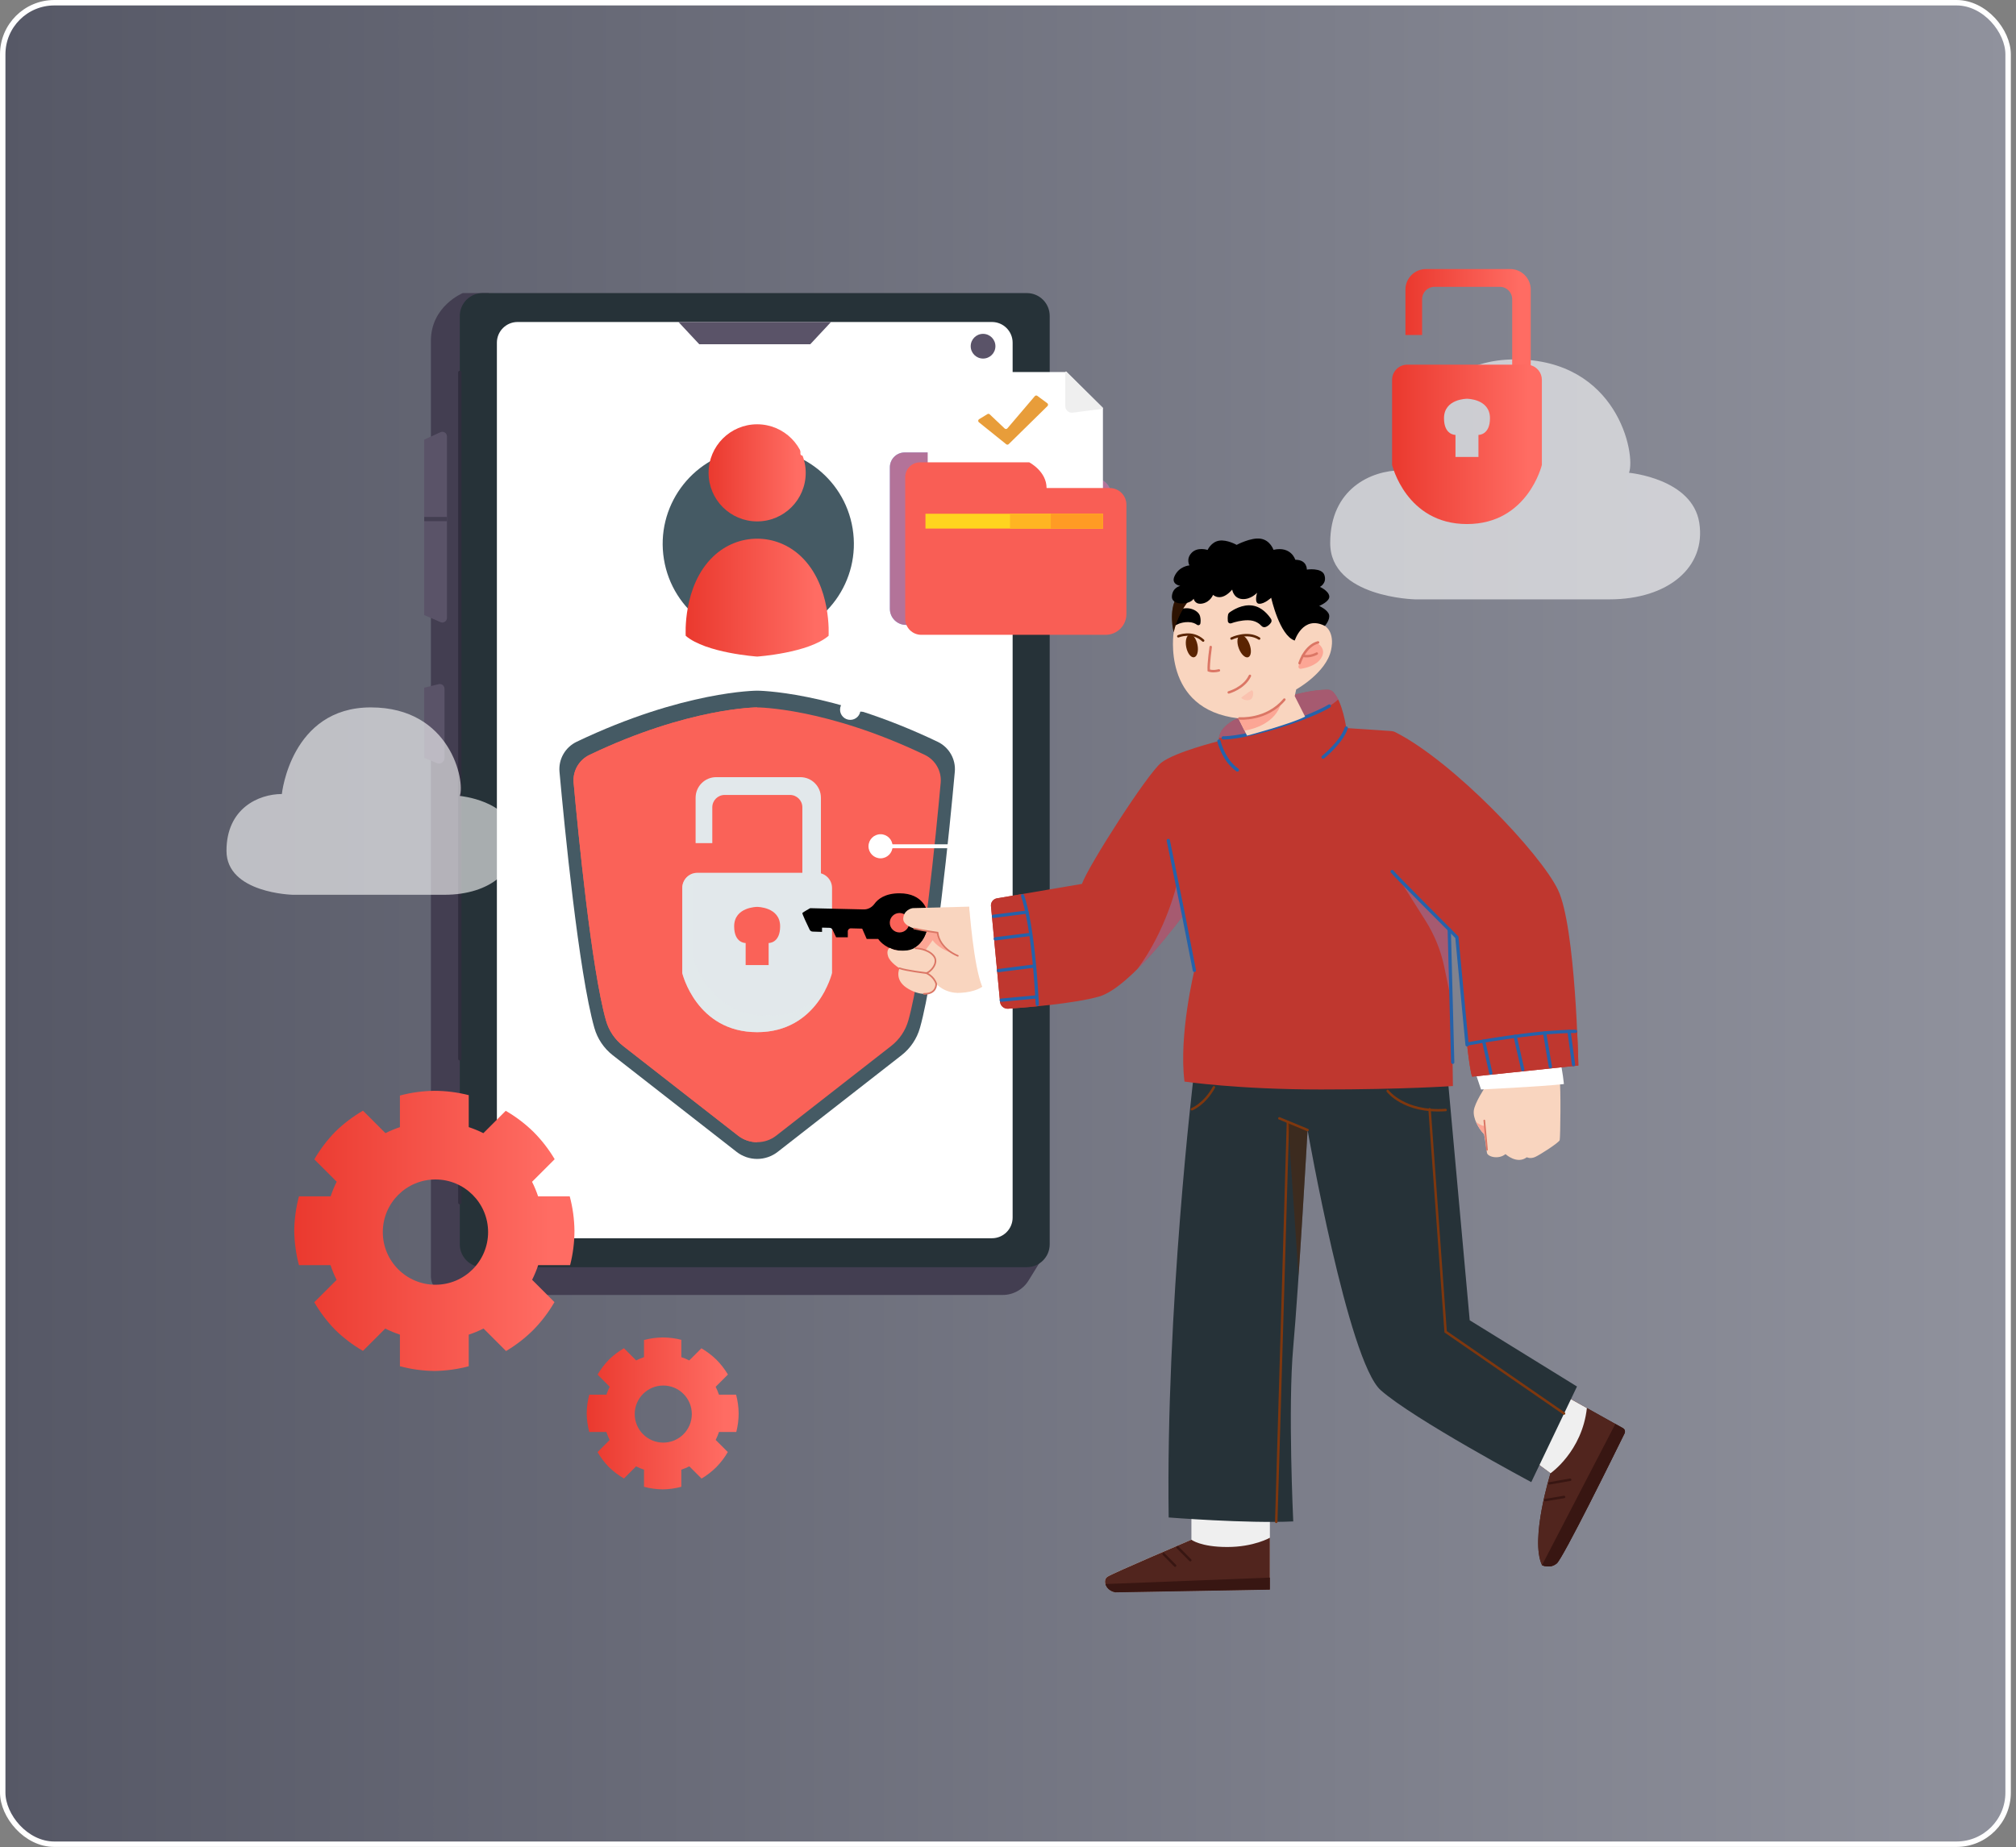 <svg width="371" height="340" viewBox="0 0 371 340" fill="none" xmlns="http://www.w3.org/2000/svg">
<rect x="0" y="0" width="371" height="340" fill="#808080" stroke="none"/>
<rect x="0.5" y="0.5" width="369.048" height="338.974" rx="9.5" fill="url(#paint0_linear_4011_66)" stroke="white"/>
<path opacity="0.6" d="M257.842 86.576C257.842 86.576 259.939 66.156 278.812 66.156C297.686 66.156 301.064 83.648 299.783 87.027C299.783 87.027 311.433 88.075 312.715 96.231C313.996 104.386 307.006 110.328 296.171 110.328C285.337 110.328 260.405 110.328 260.405 110.328C260.405 110.328 244.793 109.979 244.793 99.959C244.793 89.94 252.365 86.59 257.842 86.576Z" fill="white"/>
<path d="M89.926 53.949H85.164C85.164 53.949 79.297 56.337 79.297 62.75V234.922C79.297 236.825 80.839 238.368 82.742 238.368H184.526C186.463 238.368 188.261 237.364 189.278 235.717L192.613 230.314L89.926 53.949Z" fill="#433E51"/>
<path d="M188.974 233.251H88.819C86.499 233.251 84.619 231.37 84.619 229.05V58.15C84.619 55.829 86.5 53.949 88.819 53.949H188.974C191.294 53.949 193.174 55.83 193.174 58.15V229.049C193.174 231.37 191.294 233.251 188.974 233.251Z" fill="#263238"/>
<path d="M182.542 227.929H95.251C93.147 227.929 91.441 226.223 91.441 224.119V63.08C91.441 60.976 93.147 59.27 95.251 59.27H182.542C184.646 59.27 186.352 60.976 186.352 63.08V224.119C186.352 226.223 184.646 227.929 182.542 227.929Z" fill="white"/>
<path d="M139.459 59.27H138.334H124.858L128.679 63.364H138.334H139.459H149.113L152.934 59.27H139.459Z" fill="#5A5368"/>
<path d="M180.91 66.002C182.166 66.002 183.184 64.984 183.184 63.728C183.184 62.472 182.166 61.454 180.91 61.454C179.654 61.454 178.636 62.472 178.636 63.728C178.636 64.984 179.654 66.002 180.91 66.002Z" fill="#5A5368"/>
<path d="M82.253 80.33V113.736C82.253 114.349 81.624 114.761 81.062 114.517L78.068 113.216V80.921L81.053 79.559C81.614 79.303 82.253 79.713 82.253 80.33Z" fill="#5A5368"/>
<path d="M81.798 126.769V139.537C81.798 140.258 81.064 140.748 80.398 140.472L78.068 139.506V126.588L80.739 125.936C81.278 125.805 81.798 126.214 81.798 126.769Z" fill="#5A5368"/>
<path d="M82.253 95.158H78.068V95.932H82.253V95.158Z" fill="#433E51"/>
<path d="M84.618 68.549V194.906" stroke="#302D3D" stroke-width="0.6" stroke-miterlimit="10" stroke-linecap="round" stroke-linejoin="round"/>
<path d="M84.618 221.379V203.458" stroke="#302D3D" stroke-width="0.6" stroke-miterlimit="10" stroke-linecap="round" stroke-linejoin="round"/>
<path d="M172.543 136.537C152.862 127.134 139.336 127.134 139.336 127.134C139.336 127.134 125.811 127.134 106.13 136.537C104.023 137.544 102.752 139.744 102.963 142.07C103.868 152.056 106.498 179.013 109.374 189.196C109.94 191.201 111.131 192.968 112.774 194.25L135.554 212.027C136.635 212.87 137.966 213.328 139.336 213.328C140.707 213.328 142.038 212.87 143.119 212.027L165.899 194.25C167.542 192.968 168.733 191.201 169.299 189.196C172.175 179.012 174.805 152.056 175.71 142.07C175.921 139.744 174.65 137.544 172.543 136.537Z" fill="#455A64"/>
<path d="M170.17 138.945C151.896 130.214 139.337 130.214 139.337 130.214C139.337 130.214 126.778 130.214 108.504 138.945C106.548 139.88 105.367 141.923 105.563 144.082C106.403 153.355 108.846 178.385 111.516 187.841C112.041 189.703 113.148 191.344 114.673 192.534L135.825 209.041C136.828 209.824 138.065 210.249 139.338 210.249C140.61 210.249 141.846 209.824 142.85 209.041L164.002 192.534C165.528 191.344 166.634 189.703 167.16 187.841C169.83 178.385 172.272 153.355 173.112 144.082C173.307 141.923 172.126 139.88 170.17 138.945Z" fill="#FA6258"/>
<path d="M108.503 138.945C106.547 139.88 105.367 141.923 105.562 144.082C106.402 153.355 108.845 178.385 111.515 187.841C112.041 189.703 113.147 191.344 114.672 192.534L135.825 209.041C136.828 209.824 138.064 210.249 139.337 210.249V130.214C139.337 130.214 126.778 130.214 108.503 138.945Z" fill="#FA6258"/>
<path d="M147.655 161.407V148.603C147.655 147.347 146.637 146.329 145.381 146.329H133.356C132.099 146.329 131.082 147.347 131.082 148.603V155.198H128.011V146.844C128.011 144.751 129.708 143.054 131.802 143.054H147.282C149.375 143.054 151.072 144.751 151.072 146.844V161.407L147.655 161.407Z" fill="#E2E8EB"/>
<path d="M150.321 160.657H139.336H128.352C126.807 160.657 125.555 161.909 125.555 163.454V179.112C125.555 179.112 128.148 189.994 139.337 189.994C150.526 189.994 153.119 179.112 153.119 179.112V163.454C153.118 161.909 151.866 160.657 150.321 160.657Z" fill="#E2E8EB"/>
<path opacity="0.55" d="M141.338 186.958C130.149 186.958 127.556 176.076 127.556 176.076V160.786C126.402 161.13 125.554 162.188 125.554 163.454V179.112C125.554 179.112 128.147 189.994 139.336 189.994C146.639 189.994 150.279 185.36 151.927 182.14C149.835 184.637 146.505 186.958 141.338 186.958Z" fill="#E2E8EB"/>
<path d="M139.336 166.933C139.336 166.933 135.106 166.933 135.106 170.515C135.106 173.654 137.221 173.585 137.221 173.585V177.645H139.336H141.451V173.585C141.451 173.585 143.566 173.654 143.566 170.515C143.567 166.933 139.336 166.933 139.336 166.933Z" fill="#FA6258"/>
<path d="M142.362 117.481C151.952 115.925 158.465 106.889 156.909 97.298C155.352 87.708 146.316 81.195 136.725 82.751C127.135 84.308 120.622 93.344 122.179 102.935C123.735 112.525 132.771 119.038 142.362 117.481Z" fill="#455A64"/>
<path d="M131.259 102.431C125.579 107.845 126.191 117.037 126.191 117.037C129.921 120.221 139.337 120.857 139.337 120.857C139.337 120.857 148.752 120.221 152.482 117.037C152.482 117.037 153.095 107.845 147.415 102.431C142.834 98.066 135.839 98.066 131.259 102.431Z" fill="url(#paint1_linear_4011_66)"/>
<path d="M139.336 95.977C144.272 95.977 148.274 91.975 148.274 87.039C148.274 82.103 144.272 78.101 139.336 78.101C134.4 78.101 130.399 82.103 130.399 87.039C130.399 91.975 134.4 95.977 139.336 95.977Z" fill="url(#paint2_linear_4011_66)"/>
<path d="M163.761 112.075V86.012C163.761 84.505 164.983 83.283 166.49 83.283H186.594C186.594 83.283 189.779 84.92 189.779 88.013H201.4C203.096 88.013 204.47 89.388 204.47 91.084V111.211C204.47 113.321 202.76 115.031 200.649 115.031H166.718C165.086 115.031 163.761 113.708 163.761 112.075Z" fill="#4C94FF"/>
<path opacity="0.6" d="M163.761 112.075V86.012C163.761 84.505 164.983 83.283 166.49 83.283H186.594C186.594 83.283 189.779 84.92 189.779 88.013H201.4C203.096 88.013 204.47 89.388 204.47 91.084V111.211C204.47 113.321 202.76 115.031 200.649 115.031H166.718C165.086 115.031 163.761 113.708 163.761 112.075Z" fill="#F95E55"/>
<path d="M170.721 89.427V71.813C170.721 69.973 172.212 68.481 174.053 68.481H196.238L202.97 75.099V91.837H170.721L170.721 89.427Z" fill="white"/>
<path d="M196.033 68.53V74.711C196.033 75.466 196.658 76.05 197.368 75.96L202.856 75.265C202.964 75.251 203.009 75.111 202.929 75.032L196.274 68.42C196.183 68.329 196.033 68.398 196.033 68.53Z" fill="#EFEFEF"/>
<path d="M180.178 77.165L181.72 76.225C181.852 76.144 182.022 76.162 182.134 76.268L184.888 78.876C185.031 79.011 185.258 78.999 185.385 78.85L190.435 72.921C190.552 72.784 190.756 72.76 190.9 72.868L192.731 74.224C192.9 74.349 192.917 74.596 192.767 74.744L185.629 81.754C185.505 81.875 185.309 81.885 185.174 81.776L180.14 77.725C179.956 77.576 179.975 77.288 180.178 77.165Z" fill="#E89D3A"/>
<path d="M166.582 113.898V87.835C166.582 86.328 167.804 85.106 169.311 85.106H189.415C189.415 85.106 192.599 86.743 192.599 89.836H204.221C205.916 89.836 207.291 91.211 207.291 92.906V113.033C207.291 115.144 205.58 116.854 203.47 116.854H169.538C167.906 116.854 166.582 115.531 166.582 113.898Z" fill="#F95E55"/>
<path d="M202.97 94.567H170.312V97.295H202.97V94.567Z" fill="#FFD41F"/>
<path d="M202.97 94.567H185.867V97.295H202.97V94.567Z" fill="#FFB522"/>
<path d="M202.97 94.567H193.373V97.295H202.97V94.567Z" fill="#FF9B24"/>
<path d="M147.66 83.504V74.678C147.66 73.127 148.918 71.87 150.469 71.87H168.037" stroke="white" stroke-width="0.72" stroke-miterlimit="10" stroke-linecap="round" stroke-linejoin="round"/>
<path d="M158.355 130.625C158.355 131.664 157.513 132.507 156.473 132.507C155.433 132.507 154.591 131.665 154.591 130.625C154.591 129.586 155.433 128.743 156.473 128.743C157.513 128.743 158.355 129.586 158.355 130.625Z" fill="white"/>
<path d="M156.473 130.625H169.339C171.082 130.625 172.494 129.212 172.494 127.469V119.401" stroke="white" stroke-width="0.72" stroke-miterlimit="10" stroke-linecap="round" stroke-linejoin="round"/>
<path d="M164.263 155.778C164.263 157.003 163.27 157.996 162.045 157.996C160.821 157.996 159.828 157.003 159.828 155.778C159.828 154.553 160.821 153.56 162.045 153.56C163.27 153.561 164.263 154.553 164.263 155.778Z" fill="white"/>
<path d="M162.046 155.778H177.364C179.243 155.778 180.767 154.255 180.767 152.375V119.401" stroke="white" stroke-width="0.72" stroke-miterlimit="10" stroke-linecap="round" stroke-linejoin="round"/>
<path d="M170.63 167.752C170.63 167.752 169.993 164.432 165.535 164.432C162.856 164.432 161.541 165.517 160.917 166.382C160.456 167.022 159.732 167.418 158.943 167.4L149.092 167.172C149.092 167.172 147.762 167.923 147.66 168.059C147.578 168.168 148.584 170.279 148.993 171.124C149.095 171.337 149.308 171.475 149.544 171.482L151.276 171.538V170.753L152.677 170.788C152.907 170.794 153.113 170.929 153.211 171.136L153.868 172.528H156.018V171.433C156.018 171.125 156.271 170.877 156.58 170.884L158.667 170.936L159.497 172.835H161.612C161.612 172.835 162.61 174.439 164.994 174.916C167.377 175.393 170.619 174.881 171.165 173.585C171.711 172.289 170.63 167.752 170.63 167.752ZM165.536 171.641C164.547 171.641 163.745 170.839 163.745 169.85C163.745 168.86 164.547 168.059 165.536 168.059C166.525 168.059 167.327 168.86 167.327 169.85C167.327 170.839 166.525 171.641 165.536 171.641Z" fill="black"/>
<path d="M219.253 278.417V283.42C219.253 283.42 204.698 289.606 203.788 290.243C202.879 290.879 203.379 292.744 205.244 293.108L233.695 292.608V279.031L219.253 278.417Z" fill="#EFEFEF"/>
<path d="M205.244 293.108L233.695 292.608V283.056C233.695 283.056 230.761 284.762 225.849 284.762C220.936 284.762 219.253 283.42 219.253 283.42C219.253 283.42 204.698 289.606 203.788 290.243C202.879 290.88 203.379 292.745 205.244 293.108Z" fill="#51251E"/>
<path d="M203.424 291.581C203.61 292.241 204.208 292.906 205.244 293.108L233.695 292.608V290.395L203.424 291.581Z" fill="#381612"/>
<path d="M214.137 286.058L216.252 288.196" stroke="#381612" stroke-width="0.45" stroke-miterlimit="10" stroke-linecap="round"/>
<path d="M216.711 284.828L219.051 287.194" stroke="#381612" stroke-width="0.45" stroke-miterlimit="10" stroke-linecap="round"/>
<path d="M282.205 268.865L285.343 271.184C285.343 271.184 281.523 283.329 283.774 288.105C283.774 288.105 285.207 288.833 286.481 287.786C287.632 286.841 297.15 267.527 298.964 263.833C299.133 263.489 299.001 263.079 298.667 262.892L288.346 257.129L282.205 268.865Z" fill="#411B13"/>
<path d="M282.205 268.865L285.343 271.184C285.343 271.184 281.523 283.329 283.774 288.105C283.774 288.105 285.207 288.833 286.481 287.786C287.632 286.841 297.15 267.527 298.964 263.833C299.133 263.489 299.001 263.079 298.667 262.892L288.346 257.129L282.205 268.865Z" fill="#51251E"/>
<path d="M292.031 259.188L288.345 257.13L282.297 268.688C282.335 268.799 282.375 268.911 282.421 269.025L285.343 271.185C285.343 271.185 291.146 267.182 292.031 259.188Z" fill="#EFEFEF"/>
<path d="M286.48 287.787C287.632 286.841 297.149 267.527 298.963 263.833C299.132 263.49 299.001 263.08 298.666 262.893L297.267 262.112L283.774 288.106C283.774 288.106 285.207 288.833 286.48 287.787Z" fill="#381612"/>
<path d="M285.161 273.047L288.96 272.379" stroke="#381612" stroke-width="0.45" stroke-miterlimit="10" stroke-linecap="round"/>
<path d="M284.384 276.131L287.833 275.551" stroke="#381612" stroke-width="0.45" stroke-miterlimit="10" stroke-linecap="round"/>
<path d="M219.64 198.318C219.64 198.318 214.524 240.755 215.069 279.326C215.069 279.326 229.533 280.463 237.993 280.054C237.993 280.054 236.992 259.04 237.993 247.942C238.994 236.843 240.631 208.006 240.631 208.006C240.631 208.006 248.091 250.58 254.095 255.901C260.099 261.223 281.795 272.822 281.795 272.822L290.209 255.219L270.469 243.029L266.375 197.9L219.64 198.318Z" fill="#263238"/>
<path d="M263.084 204.185L266.035 245.14L287.833 260.191" stroke="#7F370E" stroke-width="0.45" stroke-miterlimit="10" stroke-linecap="round"/>
<path d="M237.017 206.512L234.865 280.138" stroke="#7F370E" stroke-width="0.45" stroke-miterlimit="10" stroke-linecap="round"/>
<path opacity="0.44" d="M238.975 234.865C239.81 222.479 240.632 208.006 240.632 208.006L237.018 206.512L238.975 234.865Z" fill="#5A2402"/>
<path d="M219.344 204.185C219.344 204.185 221.664 203.276 223.393 200.137" stroke="#7F370E" stroke-width="0.45" stroke-miterlimit="10" stroke-linecap="round"/>
<path d="M235.435 205.857L240.631 208.006" stroke="#7F370E" stroke-width="0.45" stroke-miterlimit="10" stroke-linecap="round"/>
<path d="M255.369 200.819C255.369 200.819 258.393 204.868 266.035 204.322" stroke="#7F370E" stroke-width="0.45" stroke-miterlimit="10" stroke-linecap="round"/>
<path d="M178.363 166.888C178.363 166.888 168.356 167.161 168.038 167.161C167.719 167.161 166.264 167.57 166.219 169.117C166.173 170.663 169.357 171.346 170.586 171.346C170.586 171.346 169.733 174.985 166.356 174.985C166.356 174.985 164.752 175.121 163.729 174.473C163.729 174.473 163.047 174.814 163.422 176.008C163.797 177.202 165.537 178.226 165.537 178.226C165.537 178.226 164.547 180.238 166.765 181.774C168.982 183.309 172.087 183.581 172.291 181.091C172.291 181.091 173.815 182.899 176.68 182.763C179.546 182.627 180.768 181.626 180.768 181.626L178.363 166.888Z" fill="#F9D5BF"/>
<path d="M175.263 175.435C172.505 174.181 172.529 171.675 172.529 171.675L170.576 171.376C170.516 171.609 169.963 173.568 168.284 174.497C169.554 174.676 170.301 174.916 170.301 174.916L171.63 173.074C172.939 174.811 175.263 175.435 175.263 175.435Z" fill="#FCA695"/>
<path d="M176.271 175.939C176.271 175.939 172.973 174.745 172.53 171.675C172.53 171.675 169.851 171.317 168.223 170.917" stroke="#DB7665" stroke-width="0.3" stroke-miterlimit="10" stroke-linecap="round"/>
<path d="M168.473 174.55C168.473 174.55 170.687 174.575 171.813 175.939C172.939 177.304 170.994 179.112 170.449 179.112C170.449 179.112 166.696 178.669 165.537 178.225" stroke="#DB7665" stroke-width="0.3" stroke-miterlimit="10" stroke-linecap="round"/>
<path d="M170.448 179.112C170.448 179.112 171.847 179.658 172.29 181.091C172.29 181.091 172.426 182.986 170.038 182.942" stroke="#DB7665" stroke-width="0.3" stroke-miterlimit="10" stroke-linecap="round"/>
<path d="M273.302 200.126C273.302 200.126 271.391 202.991 271.221 204.424C271.05 205.857 272.107 207.767 273.131 208.791C273.131 208.791 273.54 211.486 273.643 212.203C273.746 212.919 275.758 213.499 277.054 212.441C277.054 212.441 279.158 214.396 280.977 213.02C280.977 213.02 281.614 213.374 282.524 212.964C283.434 212.555 286.891 210.326 287.027 209.871C287.163 209.416 287.254 199.864 287.027 199C286.799 198.136 273.302 200.126 273.302 200.126Z" fill="#F9D5BF"/>
<path d="M271.624 206.512C271.997 207.388 272.565 208.226 273.131 208.791C273.131 208.791 273.185 209.147 273.258 209.633C273.401 209.783 273.489 209.87 273.489 209.87L273.246 207.256C272.711 207.269 272.073 206.861 271.624 206.512Z" fill="#FCA695"/>
<path d="M273.153 206.255L273.654 211.645" stroke="#DB7665" stroke-width="0.3" stroke-miterlimit="10" stroke-linecap="round"/>
<path d="M271.425 197.192L272.551 200.547C272.551 200.547 283.839 200.001 287.8 199.546C287.8 199.546 287.527 196.728 287.118 195.545C286.708 194.361 271.425 197.192 271.425 197.192Z" fill="white"/>
<path d="M183.17 166.888H178.363C178.363 166.888 179.168 177.986 180.767 181.625H184.253L183.17 166.888Z" fill="white"/>
<path d="M228.424 131.94C228.424 131.94 224.052 133.411 224.314 136.413C224.314 136.413 216.229 138.415 213.704 140.393C211.18 142.372 200.332 159.292 199.104 162.703L183.464 165.362C182.781 165.479 182.303 166.102 182.368 166.793L184.034 184.402C184.106 185.164 184.768 185.729 185.53 185.677C188.889 185.446 197.606 184.748 202.243 183.444C208.064 181.807 217.798 168.434 217.798 168.434L219.799 178.622C219.799 178.622 216.888 190.54 217.98 199.091C217.98 199.091 227.805 200.546 243.088 200.546C258.37 200.546 267.377 199.91 267.377 199.91C267.377 199.91 267.013 172.255 266.649 170.708L268.105 172.528C268.105 172.528 270.015 196.18 270.925 198.181L290.461 196.135C290.461 196.135 289.983 170.618 286.708 163.795C283.472 157.052 267.443 140.183 256.794 134.782C256.542 134.654 256.27 134.584 255.988 134.564L247.75 134.013C247.75 134.013 247.088 129.125 245.317 127.347C245.039 127.069 244.648 126.937 244.255 126.941C242.473 126.963 236.579 127.412 228.424 131.94Z" fill="#BF372F"/>
<path d="M270.925 198.181L290.461 196.135C290.461 196.135 290.412 193.565 290.242 189.842C280.194 189.826 273.073 191.371 269.967 192.205C270.322 195.261 270.664 197.609 270.925 198.181Z" fill="#BF372F"/>
<path opacity="0.33" d="M257.533 161.863L262.369 169.534C263.997 172.115 265.15 174.967 265.776 177.953L267.021 183.899L266.728 171.197L257.533 161.863Z" fill="#73A2F4"/>
<path opacity="0.33" d="M217.787 168.45L216.611 162.613C216.611 162.613 214.657 171.218 209.312 178.384C213.662 174.08 217.634 168.659 217.787 168.45Z" fill="#73A2F4"/>
<path opacity="0.55" d="M218.351 171.248L218.352 171.252L218.351 171.248Z" fill="#73A2F4"/>
<path opacity="0.33" d="M245.317 127.348C245.039 127.069 244.648 126.938 244.255 126.942C242.473 126.963 236.579 127.411 228.424 131.939C228.424 131.939 224.633 133.218 224.326 135.82C225.413 135.898 228.416 135.746 235.789 133.573C242.587 131.569 245.246 129.739 246.261 128.753C245.989 128.203 245.677 127.709 245.317 127.348Z" fill="#73A2F4"/>
<path d="M215 154.721L217.798 168.434L219.799 178.623" stroke="#2662AA" stroke-width="0.6" stroke-miterlimit="10" stroke-linecap="round"/>
<path d="M256.188 160.429C256.461 160.884 268.105 172.528 268.105 172.528L269.981 192.332" stroke="#2662AA" stroke-width="0.6" stroke-miterlimit="10" stroke-linecap="round"/>
<path d="M267.339 195.544L266.703 171.125" stroke="#2662AA" stroke-width="0.6" stroke-miterlimit="10" stroke-linecap="round"/>
<path d="M225.099 135.821C225.099 135.821 227.972 135.953 234.927 133.841C241.882 131.728 244.633 129.954 244.633 129.954" stroke="#2662AA" stroke-width="0.6" stroke-miterlimit="10" stroke-linecap="round"/>
<path d="M224.314 136.413C224.314 136.413 225.099 139.915 227.714 141.735" stroke="#2662AA" stroke-width="0.6" stroke-miterlimit="10" stroke-linecap="round"/>
<path d="M243.487 139.37C243.487 139.37 246.863 136.663 247.75 134.014" stroke="#2662AA" stroke-width="0.6" stroke-miterlimit="10" stroke-linecap="round"/>
<path d="M188.073 164.579L183.463 165.362C182.78 165.479 182.302 166.102 182.367 166.793L184.033 184.402C184.105 185.164 184.767 185.729 185.529 185.677C186.754 185.593 188.695 185.446 190.887 185.23C190.926 177.776 188.995 168.548 188.073 164.579Z" fill="#BF372F"/>
<path d="M188.178 164.89C188.178 164.89 190.097 169.537 190.888 184.877" stroke="#2662AA" stroke-width="0.6" stroke-miterlimit="10" stroke-linecap="round"/>
<path d="M182.832 168.673L188.988 167.892" stroke="#2662AA" stroke-width="0.6" stroke-miterlimit="10" stroke-linecap="round"/>
<path d="M183.171 172.819L189.533 172.012" stroke="#2662AA" stroke-width="0.6" stroke-miterlimit="10" stroke-linecap="round"/>
<path d="M183.742 178.663L190.215 177.842" stroke="#2662AA" stroke-width="0.6" stroke-miterlimit="10" stroke-linecap="round"/>
<path d="M184.253 184.104L190.67 183.511" stroke="#2662AA" stroke-width="0.6" stroke-miterlimit="10" stroke-linecap="round"/>
<path d="M270.188 192.146C270.188 192.146 282.16 189.842 289.937 189.844" stroke="#2662AA" stroke-width="0.6" stroke-miterlimit="10" stroke-linecap="round"/>
<path d="M273.021 191.642L274.354 197.528" stroke="#2662AA" stroke-width="0.6" stroke-miterlimit="10" stroke-linecap="round"/>
<path d="M278.829 190.759L280.227 196.876" stroke="#2662AA" stroke-width="0.6" stroke-miterlimit="10" stroke-linecap="round"/>
<path d="M284.255 190.139L285.309 196.339" stroke="#2662AA" stroke-width="0.6" stroke-miterlimit="10" stroke-linecap="round"/>
<path d="M288.751 189.86L289.573 195.976" stroke="#2662AA" stroke-width="0.6" stroke-miterlimit="10" stroke-linecap="round"/>
<path d="M215.99 116.377C215.99 116.377 213.704 130.591 227.896 132.228L229.487 135.412C229.487 135.412 237.538 133.274 240.176 131.91L238.266 128.135L238.539 126.907C238.539 126.907 244.043 123.859 244.952 119.675C245.698 116.248 243.815 115.217 243.815 115.217L234.104 106.553L218.575 108.52C218.575 108.52 216.022 112.276 215.99 116.377Z" fill="#F9D5BF"/>
<path d="M227.902 132.241L229.027 134.492C230.714 134.207 234.705 133.147 235.789 129.388C235.789 129.388 233.962 132.041 227.902 132.241Z" fill="#FCA695"/>
<path d="M242.12 118.416C241.505 118.737 239.68 119.895 238.959 122.633C238.888 122.9 239.124 123.152 239.397 123.11C240.324 122.965 242.161 122.527 243.042 121.266C244.096 119.757 243.008 118.777 242.528 118.444C242.406 118.359 242.253 118.347 242.12 118.416Z" fill="#FCA695"/>
<path d="M216.337 115.116C216.337 115.116 217.23 114.489 218.685 114.512C219.445 114.524 219.964 114.772 220.285 115.006C220.524 115.179 220.858 115.051 220.906 114.76C220.964 114.416 220.98 113.96 220.845 113.443C220.549 112.306 218.671 111.553 217.183 112.192C215.697 112.832 216.337 115.116 216.337 115.116Z" fill="black"/>
<path d="M225.955 114.331C225.924 114.011 225.916 113.599 225.991 113.177C226.024 112.988 226.138 112.826 226.294 112.714C226.91 112.27 228.634 111.191 230.488 111.464C232.272 111.727 233.45 113.239 233.9 113.924C234.042 114.142 234.036 114.418 233.885 114.629C233.684 114.913 233.343 115.28 232.856 115.426C232.598 115.504 232.316 115.406 232.136 115.205C231.79 114.818 231.008 114.17 229.646 114.17C228.377 114.17 227.234 114.5 226.593 114.728C226.3 114.834 225.984 114.641 225.955 114.331Z" fill="black"/>
<path d="M219.129 110.168C219.129 110.168 216.945 112.249 215.99 116.377C215.99 116.377 214.933 112.42 216.638 109.725L219.129 110.168Z" fill="#5A2402"/>
<path opacity="0.5" d="M219.129 110.168C219.129 110.168 216.945 112.249 215.99 116.377C215.99 116.377 214.933 112.42 216.638 109.725L219.129 110.168Z" fill="black"/>
<path d="M217.207 107.848C217.207 107.848 215.751 108.121 215.66 109.804C215.569 111.487 218.935 111.396 219.663 110.213C219.663 110.213 219.89 111.391 221.323 111.086C222.756 110.782 223.233 109.492 223.233 109.492C223.233 109.492 224.666 110.941 226.758 108.53C226.758 108.53 226.974 110.133 228.577 110.27C230.181 110.406 231.34 109.11 231.34 109.11C231.34 109.11 230.727 111.082 231.715 111.137C232.705 111.191 233.933 110.031 233.933 110.031C233.933 110.031 235.468 116.99 238.266 117.911C238.266 117.911 239.767 113.17 243.815 115.216C243.815 115.216 244.816 114.079 244.588 113.17C244.361 112.26 242.769 111.532 242.769 111.532C242.769 111.532 244.792 110.713 244.622 109.713C244.452 108.712 242.905 108.03 242.905 108.03C242.905 108.03 244.237 107.362 243.724 105.847C243.247 104.437 240.495 104.846 240.495 104.846C240.495 104.846 240.586 103.038 238.369 103.038C238.369 103.038 237.63 100.48 234.355 101.207C234.355 101.207 233.763 99.433 231.99 99.161C230.215 98.888 227.578 100.298 227.578 100.298C227.578 100.298 225.815 99.286 224.349 99.524C222.882 99.763 222.234 101.23 222.234 101.23C222.234 101.23 220.392 100.616 219.3 101.753C218.208 102.89 218.89 104.073 218.89 104.073C218.89 104.073 216.946 104.198 216.121 106.117C215.488 107.589 217.207 107.848 217.207 107.848Z" fill="black"/>
<path d="M220.373 118.7C220.599 119.849 220.317 120.872 219.743 120.985C219.17 121.097 218.523 120.256 218.297 119.107C218.072 117.958 218.354 116.935 218.927 116.822C219.501 116.71 220.148 117.55 220.373 118.7Z" fill="#5A2402"/>
<path d="M229.952 118.597C230.363 119.708 230.251 120.773 229.704 120.976C229.156 121.178 228.379 120.442 227.968 119.33C227.557 118.218 227.668 117.153 228.216 116.95C228.764 116.747 229.542 117.485 229.952 118.597Z" fill="#5A2402"/>
<path d="M216.843 117.127C216.843 117.127 219.402 116.036 221.415 117.912" stroke="#5A2402" stroke-width="0.45" stroke-miterlimit="10" stroke-linecap="round"/>
<path d="M226.633 117.537C226.633 117.537 229.499 116.138 231.717 117.537" stroke="#5A2402" stroke-width="0.45" stroke-miterlimit="10" stroke-linecap="round"/>
<path d="M222.802 119.095C222.802 119.095 222.37 122.108 222.438 123.404C222.438 123.404 223.086 123.712 224.314 123.404" stroke="#DB7665" stroke-width="0.45" stroke-miterlimit="10" stroke-linecap="round"/>
<path d="M226.122 127.453C226.122 127.453 228.96 126.679 230.018 124.405" stroke="#DB7665" stroke-width="0.45" stroke-miterlimit="10" stroke-linecap="round"/>
<path d="M242.564 118.253C242.564 118.253 240.381 118.594 239.153 122.074" stroke="#DB7665" stroke-width="0.45" stroke-miterlimit="10" stroke-linecap="round"/>
<path d="M242.326 120.3C242.326 120.3 241.024 121.04 239.764 120.704" stroke="#DB7665" stroke-width="0.45" stroke-miterlimit="10" stroke-linecap="round"/>
<path d="M228.07 132.245C228.07 132.245 233.082 132.683 236.356 128.772" stroke="#DB7665" stroke-width="0.45" stroke-miterlimit="10" stroke-linecap="round"/>
<path opacity="0.39" d="M228.424 128.402C228.424 128.402 229.63 127.481 230.198 127.139C230.767 126.798 230.719 128.153 230.337 128.595C229.865 129.141 228.646 128.867 228.424 128.402Z" fill="#FCA695"/>
<path opacity="0.6" d="M51.869 146.158C51.869 146.158 53.506 130.214 68.243 130.214C82.981 130.214 85.619 143.873 84.618 146.51C84.618 146.51 93.715 147.329 94.716 153.697C95.716 160.065 90.258 164.705 81.798 164.705C73.338 164.705 53.87 164.705 53.87 164.705C53.87 164.705 41.68 164.432 41.68 156.608C41.68 148.785 47.593 146.17 51.869 146.158Z" fill="white"/>
<path d="M79.928 200.789C77.79 200.815 75.662 201.107 73.596 201.659V207.477C72.682 207.781 71.792 208.15 70.931 208.58L66.8 204.449C64.949 205.52 63.238 206.818 61.708 208.313C60.213 209.844 58.915 211.555 57.844 213.406L61.96 217.523C61.524 218.392 61.152 219.29 60.846 220.212H55.017C54.466 222.279 54.173 224.406 54.148 226.545C54.173 228.684 54.466 230.812 55.017 232.879H60.823C61.131 233.81 61.507 234.717 61.947 235.594L57.834 239.707C58.905 241.558 60.202 243.269 61.696 244.8C63.227 246.294 64.938 247.592 66.79 248.664L70.898 244.555C71.769 244.992 72.67 245.365 73.595 245.671V251.491C75.662 252.042 77.789 252.334 79.928 252.36C82.067 252.334 84.195 252.042 86.261 251.491V245.675C87.195 245.366 88.105 244.99 88.984 244.547L93.127 248.691C94.965 247.601 96.659 246.287 98.172 244.778C99.666 243.247 100.964 241.537 102.035 239.685L97.925 235.575C98.362 234.704 98.736 233.803 99.042 232.879H104.916C105.444 230.809 105.714 228.681 105.717 226.545C105.691 224.406 105.399 222.279 104.847 220.212H99.024C98.719 219.296 98.347 218.402 97.913 217.539L102.075 213.379C100.984 211.541 99.67 209.846 98.161 208.334C96.63 206.84 94.919 205.543 93.068 204.472L88.954 208.586C88.084 208.15 87.185 207.778 86.261 207.472V201.589C84.193 201.061 82.065 200.792 79.928 200.789ZM80.135 217.109C85.485 217.109 89.823 221.446 89.823 226.796C89.823 232.147 85.485 236.484 80.135 236.484C74.785 236.484 70.447 232.147 70.447 226.797C70.447 221.447 74.784 217.109 80.135 217.109Z" fill="url(#paint3_linear_4011_66)"/>
<path d="M121.946 246.19C120.787 246.205 119.633 246.363 118.513 246.662V249.817C118.018 249.982 117.535 250.181 117.068 250.415L114.828 248.174C113.824 248.756 112.897 249.46 112.067 250.27C111.257 251.1 110.552 252.028 109.972 253.031L112.204 255.264C111.967 255.735 111.766 256.222 111.6 256.722H108.439C108.14 257.843 107.982 258.996 107.968 260.156C107.981 261.316 108.14 262.469 108.439 263.59H111.587C111.754 264.095 111.958 264.587 112.197 265.063L109.966 267.293C110.547 268.297 111.251 269.225 112.061 270.055C112.891 270.865 113.819 271.569 114.823 272.15L117.051 269.921C117.523 270.158 118.012 270.361 118.513 270.527V273.682C119.634 273.981 120.787 274.139 121.947 274.154C123.107 274.14 124.261 273.982 125.381 273.682V270.529C125.888 270.361 126.381 270.157 126.857 269.917L129.104 272.164C130.101 271.573 131.02 270.86 131.84 270.043C132.65 269.212 133.354 268.285 133.935 267.281L131.707 265.052C131.944 264.58 132.146 264.092 132.313 263.59H135.498C135.784 262.468 135.93 261.314 135.932 260.156C135.918 258.996 135.76 257.842 135.461 256.722H132.304C132.138 256.225 131.936 255.74 131.701 255.272L133.958 253.016C133.366 252.02 132.653 251.101 131.836 250.281C131.005 249.471 130.078 248.768 129.074 248.186L126.843 250.417C126.371 250.181 125.884 249.979 125.383 249.813V246.623C124.259 246.338 123.105 246.192 121.946 246.19ZM122.059 255.04C124.96 255.04 127.312 257.392 127.312 260.293C127.312 263.194 124.96 265.546 122.059 265.546C119.157 265.546 116.805 263.194 116.805 260.293C116.805 257.392 119.157 255.04 122.059 255.04Z" fill="url(#paint4_linear_4011_66)"/>
<path d="M278.283 67.876V55.072C278.283 53.816 277.264 52.798 276.009 52.798H263.982C262.726 52.798 261.708 53.816 261.708 55.072V61.667H258.638V53.312C258.638 51.219 260.335 49.522 262.428 49.522H277.908C280.002 49.522 281.698 51.219 281.698 53.312V67.875L278.283 67.876Z" fill="url(#paint5_linear_4011_66)"/>
<path d="M281.696 67.226C281.456 67.16 281.204 67.124 280.946 67.124H258.98C257.432 67.124 256.184 68.378 256.184 69.92V85.58C256.184 85.58 258.776 96.464 269.966 96.464C281.15 96.464 283.748 85.58 283.748 85.58V69.92C283.748 68.636 282.878 67.556 281.696 67.226ZM272.078 80.054V84.116H267.848V80.054C267.848 80.054 265.736 80.12 265.736 76.982C265.736 73.4 269.966 73.4 269.966 73.4C269.966 73.4 274.196 73.4 274.196 76.982C274.196 80.12 272.078 80.054 272.078 80.054Z" fill="url(#paint6_linear_4011_66)"/>
<defs>
<linearGradient id="paint0_linear_4011_66" x1="0" y1="169.987" x2="370.048" y2="169.987" gradientUnits="userSpaceOnUse">
<stop stop-color="#565866"/>
<stop offset="1" stop-color="#90929D"/>
</linearGradient>
<linearGradient id="paint1_linear_4011_66" x1="122.439" y1="110.007" x2="150.138" y2="110.007" gradientUnits="userSpaceOnUse">
<stop stop-color="#E73126"/>
<stop offset="1" stop-color="#FF6C63"/>
</linearGradient>
<linearGradient id="paint2_linear_4011_66" x1="127.864" y1="87.039" x2="146.669" y2="87.039" gradientUnits="userSpaceOnUse">
<stop stop-color="#E73126"/>
<stop offset="1" stop-color="#FF6C63"/>
</linearGradient>
<linearGradient id="paint3_linear_4011_66" x1="46.836" y1="226.574" x2="101.088" y2="226.574" gradientUnits="userSpaceOnUse">
<stop stop-color="#E73126"/>
<stop offset="1" stop-color="#FF6C63"/>
</linearGradient>
<linearGradient id="paint4_linear_4011_66" x1="104.003" y1="260.172" x2="133.422" y2="260.172" gradientUnits="userSpaceOnUse">
<stop stop-color="#E73126"/>
<stop offset="1" stop-color="#FF6C63"/>
</linearGradient>
<linearGradient id="paint5_linear_4011_66" x1="255.368" y1="58.699" x2="279.628" y2="58.699" gradientUnits="userSpaceOnUse">
<stop stop-color="#E73126"/>
<stop offset="1" stop-color="#FF6C63"/>
</linearGradient>
<linearGradient id="paint6_linear_4011_66" x1="252.276" y1="81.794" x2="281.273" y2="81.794" gradientUnits="userSpaceOnUse">
<stop stop-color="#E73126"/>
<stop offset="1" stop-color="#FF6C63"/>
</linearGradient>
</defs>
</svg>
